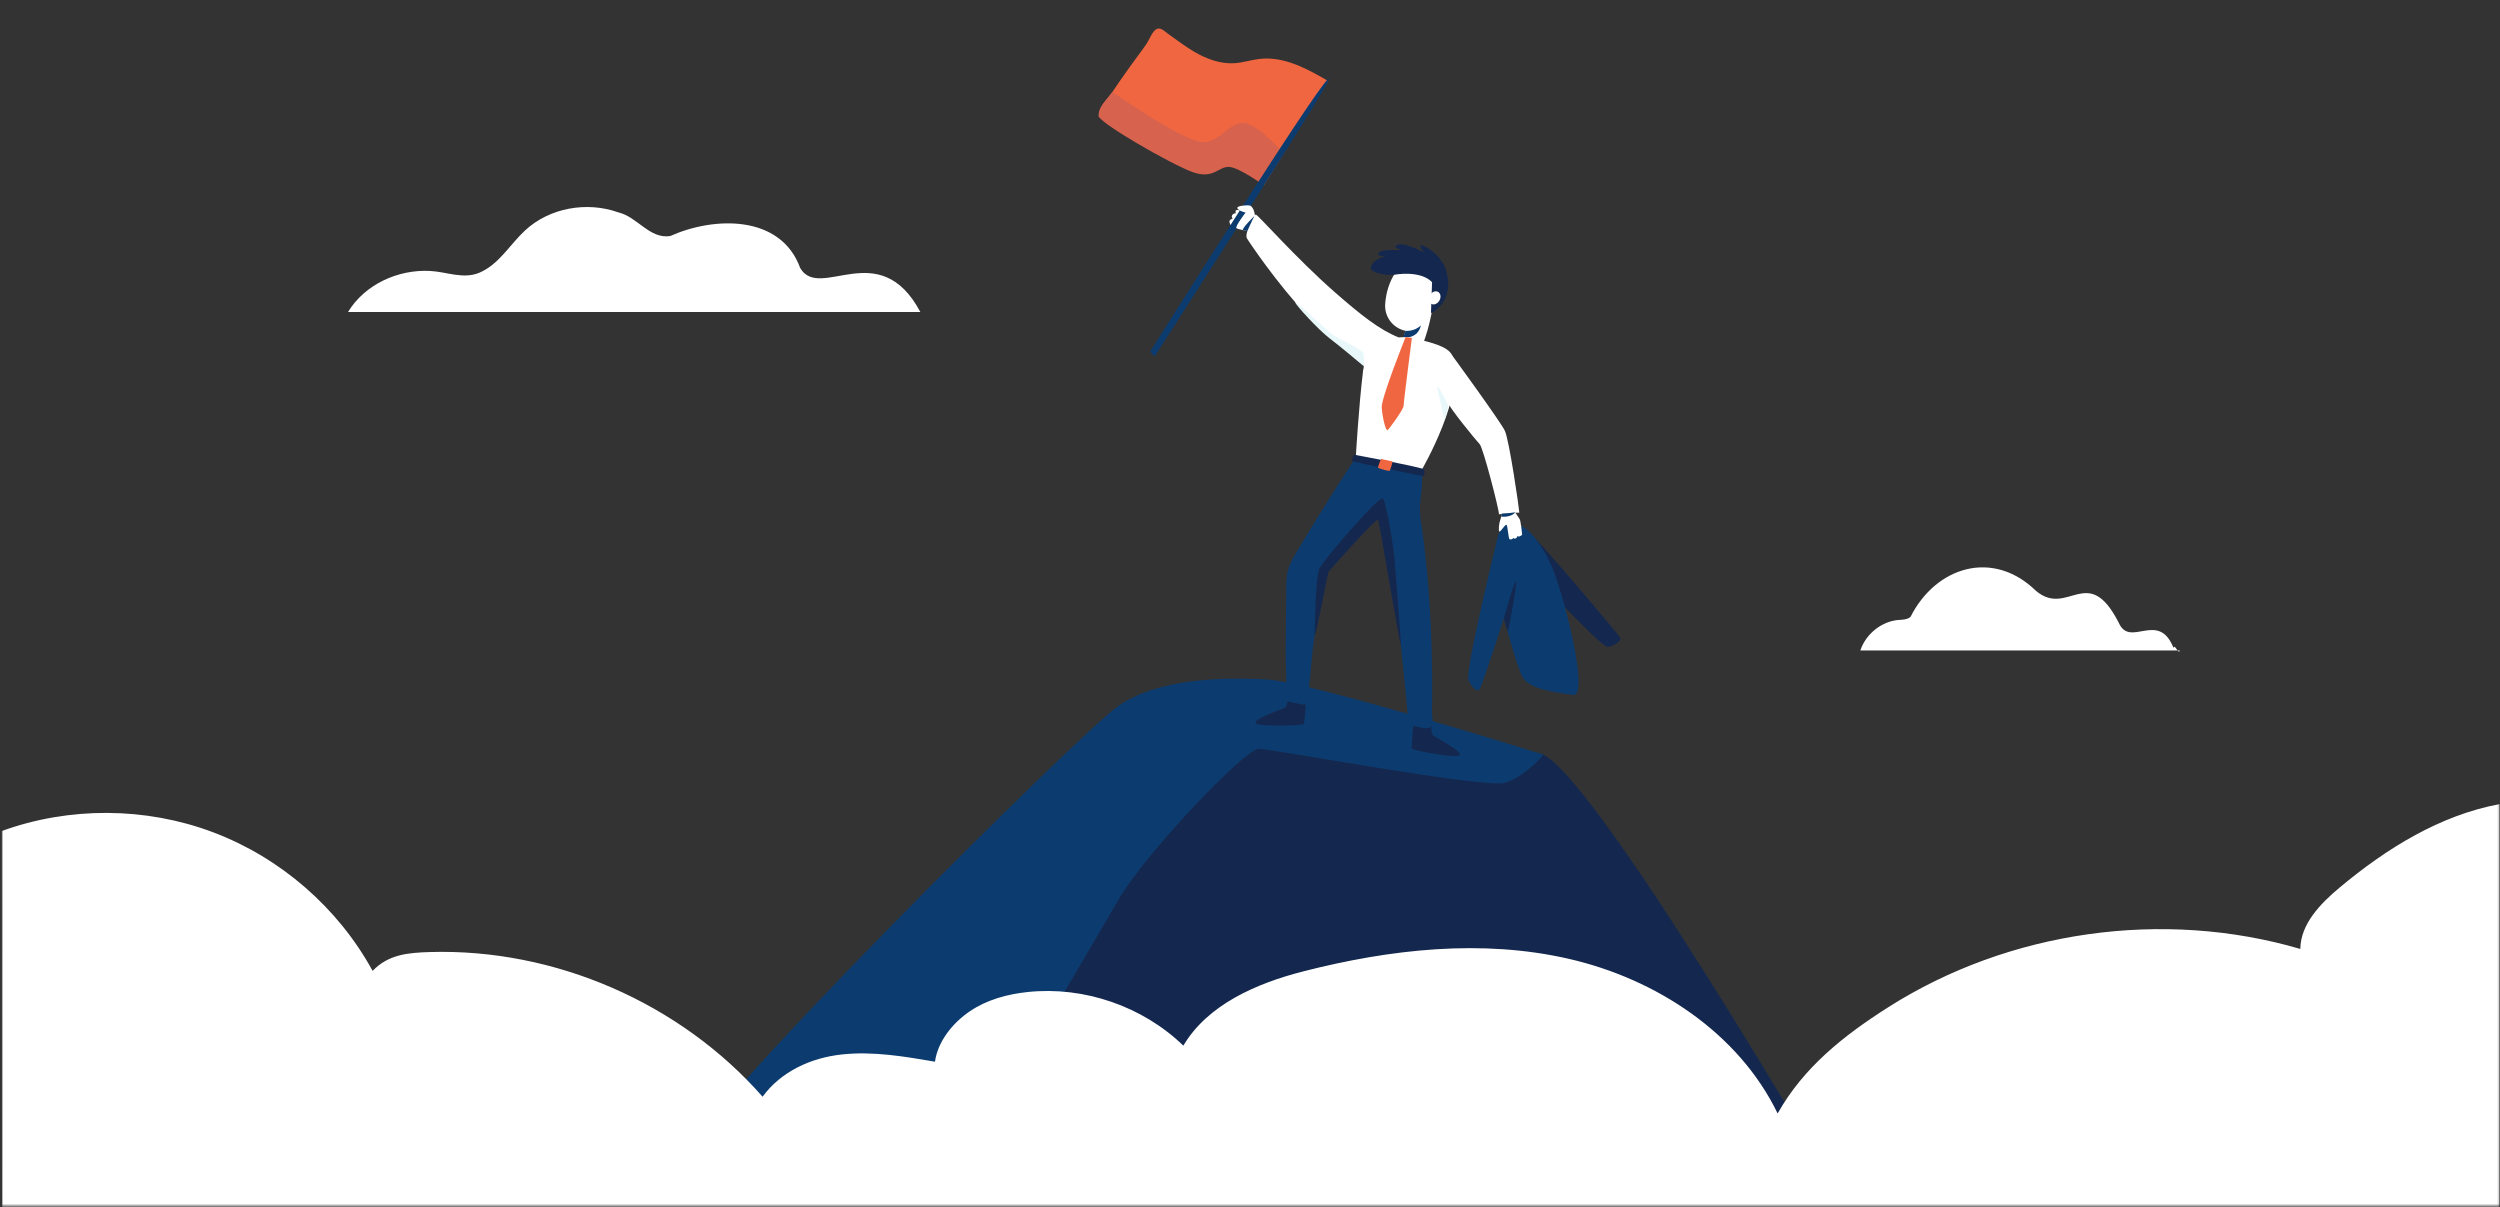 <svg width="1135" height="548" viewBox="0 0 1135 548" fill="none" xmlns="http://www.w3.org/2000/svg">
<rect x="0" y="0" width="1135" height="548" fill="#333333" stroke="none"/>
<mask id="mask0_1178_16029" style="mask-type:alpha" maskUnits="userSpaceOnUse" x="0" y="0" width="1135" height="548">
<rect x="0.99" y="0.51" width="1133.79" height="546.98" fill="#D9D9D9"/>
</mask>
<g mask="url(#mask0_1178_16029)">
<path d="M326.733 525.892C326.733 525.892 538.354 324.116 564.605 320.837C590.851 317.557 677.199 340.287 698.523 341.925C719.848 343.567 836.924 545.574 836.924 545.574H298.845L326.733 525.887V525.892Z" fill="#14284F"/>
<path d="M429.159 543.133C430.157 540.067 495.533 429.728 507.708 408.586C519.883 387.443 565.34 339.843 571.441 339.938C577.542 340.033 673.981 357.973 683.103 355.41C692.225 352.847 700.708 342.596 700.708 342.596C700.708 342.596 595.483 309.578 574.979 308.471C554.476 307.36 525.644 308.045 507.708 320.519C489.767 332.989 311.655 510.546 316.141 520.376C320.623 530.206 429.159 543.138 429.159 543.138V543.133Z" fill="#0C3C6F"/>
<path d="M0.741 377.306C31.447 366.129 66.157 366.324 96.731 377.846C127.309 389.367 153.501 412.124 169.169 440.778C176.268 433.398 184.941 432.532 195.179 432.228C251.877 430.545 308.81 455.303 346.211 497.91C354.567 486.465 368.134 480.237 382.228 478.722C396.322 477.203 410.516 479.611 424.487 482.011C425.748 472.757 432.57 464.361 440.309 459.118C448.043 453.874 457.351 451.338 466.646 450.368C492.212 447.691 518.776 456.859 537.238 474.726C548.324 456.006 570.601 446.399 591.695 441.005C631.073 430.931 672.729 426.213 712.343 435.331C751.957 444.444 789.353 468.952 807.044 505.521C818.847 484.542 836.988 470.163 857.319 457.249C912.097 422.457 982.068 412.573 1044.35 430.822C1044.47 419.455 1053.51 410.197 1062.24 402.907C1083.41 385.239 1107.67 370.125 1134.78 365.072V675.676H0.991L0.741 377.306Z" fill="white"/>
<path d="M603.021 36.796C593.516 31.253 583.038 25.497 571.938 26.735C568.132 27.161 564.456 28.404 560.636 28.681C554.041 29.157 547.561 26.689 541.963 23.369C537.931 20.983 534.24 18.144 530.439 15.454C528.912 14.374 527.149 12.469 525.434 13.045C523.227 13.798 521.729 18.125 520.534 19.886C518.188 23.351 515.558 26.662 513.13 30.078C510.249 34.129 507.382 38.193 504.631 42.325C503.095 44.63 498.845 48.748 499.004 51.629C499.168 54.65 505.306 57.23 508.052 58.904C516.526 64.084 525.501 68.539 534.833 72.19C537.343 73.175 539.968 74.114 542.686 74.014C544.921 73.932 547.05 73.152 549.242 72.753C557.625 71.238 565.878 75.352 573.297 79.33C583.206 65.15 593.116 50.975 603.026 36.796H603.021Z" fill="#F06640"/>
<path d="M505.012 41.752C505.012 41.752 538.726 65.504 546.864 64.547C555.002 63.59 558.835 54.496 565.53 55.934C572.23 57.371 582.747 69.657 582.747 69.657L573.795 84.188C573.795 84.188 563.054 76.273 558.191 75.797C553.324 75.316 551.173 81.539 541.602 78.192C532.031 74.84 497.093 54.74 498.767 52.35C498.767 48.536 502.266 45.387 505.012 41.752Z" fill="#D7624D"/>
<path d="M522.138 159.69C522.138 159.69 607.808 23.424 603.045 36.764C601.062 42.316 524.17 161.849 524.17 161.849L522.138 159.69Z" fill="#0C3C6F"/>
<path d="M584.836 316.096C584.836 316.096 584.755 320.718 583.017 321.449C581.276 322.179 570.312 325.953 569.89 328.04C569.468 330.126 591.641 329.496 591.976 328.675C592.312 327.854 593.07 316.786 593.07 316.786L584.836 316.101V316.096Z" fill="#14284F"/>
<path d="M649.971 328.534C649.971 328.534 649.332 333.111 650.942 334.104C652.548 335.093 662.8 340.523 662.89 342.65C662.981 344.778 641.176 340.722 640.972 339.856C640.768 338.99 641.734 327.94 641.734 327.94L649.971 328.534Z" fill="#14284F"/>
<path d="M644.683 159.414C648.544 150.56 649.592 143.816 650.744 138.151C652.771 128.194 649.647 119.147 643.759 117.95C637.875 116.754 631.458 123.853 629.431 133.815C629.125 135.313 628.937 136.791 628.858 138.225C628.541 143.96 632.506 149.047 638.132 150.194L636.066 157.486L644.683 159.414Z" fill="white"/>
<path d="M638.131 150.193C638.131 150.193 642.23 150.623 645.053 147.721C645.053 147.721 644.415 153.589 637.044 153.293C629.672 152.996 637.044 153.293 637.044 153.293L638.131 150.188" fill="#0C3C6F"/>
<path d="M632.897 124.748C632.897 124.748 644.717 122.464 650.156 128.11L649.652 142.145C649.652 142.145 660.983 137.355 656.42 122.419C654.215 115.206 645.192 110.253 644.905 111.538C644.619 112.823 646.665 114.425 646.344 114.44C646.023 114.455 636.896 109.595 634.355 111.212C631.814 112.828 636.6 113.169 636.051 113.451C635.502 113.733 627.527 112.903 626.049 114.737C624.571 116.571 629.065 116.22 629.065 116.22C629.065 116.22 622.44 117.955 622.336 121.806C622.287 123.596 628.635 125.227 632.892 124.748H632.897Z" fill="#14284F"/>
<path d="M653.483 136.459C652.623 137.957 650.967 138.625 649.78 137.943C648.594 137.265 648.332 135.495 649.192 133.997C650.052 132.499 651.708 131.832 652.895 132.514C654.081 133.192 654.343 134.961 653.483 136.459Z" fill="white"/>
<path d="M658.836 160.744C658.836 160.744 681.185 191.316 683.203 195.571C685.222 199.826 689.768 231.324 689.768 232.731C687.671 232.731 682.275 233.079 680.541 233.501C680.541 231.138 673.359 203.345 671.79 201.681C670.22 200.016 658.13 185.378 656.882 182.048C655.635 178.719 658.836 160.744 658.836 160.744Z" fill="white"/>
<path d="M689.431 253.283C689.431 253.283 726.945 294.37 730.057 293.744C733.168 293.118 736.094 290.941 735.641 289.634C735.187 288.328 695.976 242.242 693.962 241.38C691.948 240.518 689.431 253.283 689.431 253.283Z" fill="#14284F"/>
<path d="M691.621 239.32C691.621 239.32 686.014 236.245 682.199 239.12C678.389 242.001 677.164 265.325 678.874 268.469C680.589 271.612 688.446 303.028 691.299 307.578C694.783 313.139 706.441 314.355 714.166 315.498C721.886 316.641 709.838 268.514 703.846 255.768C697.6 242.482 691.621 239.316 691.621 239.316V239.32Z" fill="#0C3C6F"/>
<path d="M679.959 243.947C679.959 243.947 664.845 305.11 666.718 308.875C668.587 312.636 670.647 314.251 671.686 313.067C672.72 311.887 685.857 271.793 686.287 268.7C686.718 265.606 679.959 243.947 679.959 243.947Z" fill="#0C3C6F"/>
<path d="M682.727 280.729C682.727 280.729 688.038 261.624 688.315 264.182C688.592 266.745 684.623 287.352 684.514 286.966C684.405 286.581 682.727 280.725 682.727 280.725V280.729Z" fill="#14284F"/>
<path d="M615.532 207.604C609.427 216.912 603.461 226.315 597.628 235.8C594.838 240.34 592.085 244.903 589.331 249.462C586.805 253.64 584.273 258.008 584.065 263.016C583.938 266.041 583.965 269.085 583.924 272.111C583.806 280.824 583.734 289.542 583.725 298.256C583.725 299.513 584.283 318.437 584.169 318.464C585.04 318.251 592.071 320.451 593.192 319.748C594.126 319.163 594.044 314.59 594.149 313.665C594.657 309.034 595.061 304.389 595.46 299.748C596.077 292.563 597.306 285.446 598.304 278.307C599.084 272.7 599.202 266.74 601.08 261.351C602.495 257.282 605.634 253.989 608.596 250.977C611.894 247.616 615.051 244.141 618.272 240.703C619.787 239.084 621.311 237.464 622.885 235.904C623.511 235.283 624.391 234.085 625.271 233.799C625.426 233.749 625.571 233.695 625.734 233.736C626.9 234.04 627.426 236.485 627.712 237.41C628.628 240.345 629.218 243.393 629.78 246.414C631.504 255.618 632.702 264.925 633.84 274.215C635.088 284.385 636.19 294.568 637.215 304.761C637.651 309.079 638.072 313.397 638.481 317.716C638.685 319.875 638.884 322.034 639.079 324.198C639.193 325.445 638.853 327.917 639.905 328.806C640.25 329.096 640.699 329.214 641.134 329.319C643.098 329.791 648.982 331.868 650.08 329.532C650.942 327.699 650.062 325.205 650.102 323.272C650.216 318.115 650.243 312.953 650.207 307.795C650.098 291.969 649.386 276.143 647.939 260.38C647.499 255.599 646.991 250.823 646.401 246.056C646.101 243.629 645.779 241.202 645.435 238.78C645.262 237.564 645.085 236.344 644.899 235.128C643.789 227.957 646.573 221.051 645.267 213.65L615.528 207.595" fill="#0C3C6F"/>
<path d="M596.816 288.503C596.816 288.503 597.061 262.208 598.967 258.189C600.872 254.17 626.052 224.967 627.744 226.237C629.436 227.508 632.716 248.986 633.033 252.791C633.351 256.602 636.217 290.572 635.95 292.577C635.682 294.582 626.369 237.242 625.63 236.076C624.891 234.91 603.729 258.824 603.199 259.564C602.668 260.303 597.733 288.032 596.816 288.503Z" fill="#14284F"/>
<path d="M643.665 153.988C640.426 153.149 637.546 152.918 634.983 153.185C626.351 149.761 617.718 142.925 605.938 132.601C587.957 116.843 570.583 96.844 570.048 97.383C569.082 98.349 564.899 106.033 566.088 108.17C566.723 109.318 579.619 128.732 594.334 144.218C602.382 152.686 612.207 158.982 617.55 163.16C618.988 164.285 619.519 166.208 618.88 167.918C616.816 184.79 615.536 207.604 615.536 207.604L645.276 213.66C645.276 213.66 666.048 178.132 659.206 161.286C657.523 157.141 648.509 155.242 643.67 153.988H643.665Z" fill="white"/>
<path d="M619.142 166.272C619.142 166.272 619.655 161.722 618.82 160.098C617.985 158.479 606.953 153.457 604.549 151.629C602.145 149.801 588.01 136.202 588.02 137.223C588.029 138.244 598.539 149.747 603.715 153.666C608.89 157.585 619.147 166.267 619.147 166.267" fill="#E8F7F9"/>
<path d="M657.491 183.833C657.491 183.833 652.751 174.448 652.569 175.523C652.388 176.598 655.844 190.591 655.844 190.591C655.844 190.591 657.682 185.625 657.487 183.833" fill="#E8F7F9"/>
<path d="M638.13 153.058C638.13 153.058 627.026 180.723 627.298 184.978C627.57 189.233 629.081 195.683 629.906 195.27C630.732 194.858 637.273 185.663 637.228 184.293C637.182 182.919 640.997 153.407 640.997 153.407C640.997 153.407 638.647 153.09 638.13 153.058Z" fill="#F06640"/>
<path d="M569.795 98.368C569.795 98.368 569.6 94.186 567.44 93.292C566.955 93.093 561.593 93.233 561.752 94.44C561.915 95.651 565.49 96.508 565.49 96.508C565.49 96.508 560.35 103.154 561.403 103.675C562.455 104.197 566.542 104.895 566.542 104.895L569.795 98.364V98.368Z" fill="white"/>
<path d="M562.877 95.56C562.877 95.56 558.704 102.069 558.654 102.146C558.604 102.223 557.715 100.327 558.527 99.792C559.339 99.257 559.715 99.211 559.715 99.211C559.715 99.211 558.854 98.558 559.434 97.651C560.015 96.744 561.04 96.839 561.04 96.839C561.04 96.839 560.668 95.678 561.262 95.397C561.856 95.115 562.877 95.56 562.877 95.56Z" fill="white"/>
<path d="M566.293 104.904C566.293 104.904 568.824 99.234 569.5 98.05C569.5 98.05 563.839 103.557 564.261 104.464L566.293 104.9V104.904Z" fill="#0C3C6F"/>
<path d="M614.72 206.43C614.72 206.43 646.274 212.245 646.573 213.152C646.877 214.059 646.814 216.182 645.906 216.119C644.999 216.06 614.294 209.823 613.872 209.337C613.45 208.852 614.72 206.43 614.72 206.43Z" fill="#14284F"/>
<path d="M627 208.38C627 208.38 625.344 212.072 625.721 212.403C626.097 212.734 630.706 214.118 630.974 213.66C631.241 213.206 632.439 209.514 632.108 209.469C631.776 209.423 626.995 208.38 626.995 208.38H627Z" fill="#F06640"/>
<path d="M681.901 233.382C681.901 233.382 680.989 236.385 680.785 237.247C680.585 238.109 680.182 241.37 680.785 241.334C681.388 241.302 683.162 238.29 683.856 238.245C684.55 238.195 684.722 244.668 685.412 244.84C686.101 245.013 686.85 244.754 686.877 244.323C686.904 243.892 687.108 244.754 687.998 244.468C688.891 244.182 688.946 243.262 688.946 243.262C688.946 243.262 689.318 243.72 689.721 243.579C690.125 243.434 691.073 243.062 691.046 242.545C691.019 242.028 690.384 236.244 689.894 235.641C689.404 235.038 687.911 232.557 687.911 232.557L681.892 233.387L681.901 233.382Z" fill="white"/>
<path d="M681.918 233.252C681.918 233.252 684.326 232.975 687.981 232.628C687.981 232.628 686.214 234.969 681.542 234.579L681.918 233.252Z" fill="#0C3C6F"/>
<path d="M989.627 295.322H844.594C846.862 288.458 853.084 282.999 860.189 281.685C862.567 281.213 865.307 281.705 867.344 280.119C878.905 257.159 904.847 249.231 924.316 268.237C938.898 280.49 947.88 255.202 961.939 282.778C967.088 294.399 979.873 276.908 986.787 294.148C987.329 292.021 989.076 297.45 989.617 295.322H989.627Z" fill="white"/>
<path d="M417.824 141.649H158.005C165.603 129.095 180.784 122.239 195.239 123.011C202.659 123.367 210.361 126.899 217.632 123.812C226.536 120.043 231.433 111.05 238.29 104.713C249.405 94.281 266.53 91.328 280.762 96.433C289.339 98.436 294.949 108.616 304.283 107.162C324.213 98.243 354.443 97.353 363.302 121.705C372.251 136.93 399.245 106.776 417.839 141.649H417.824Z" fill="white"/>
</g>
</svg>
